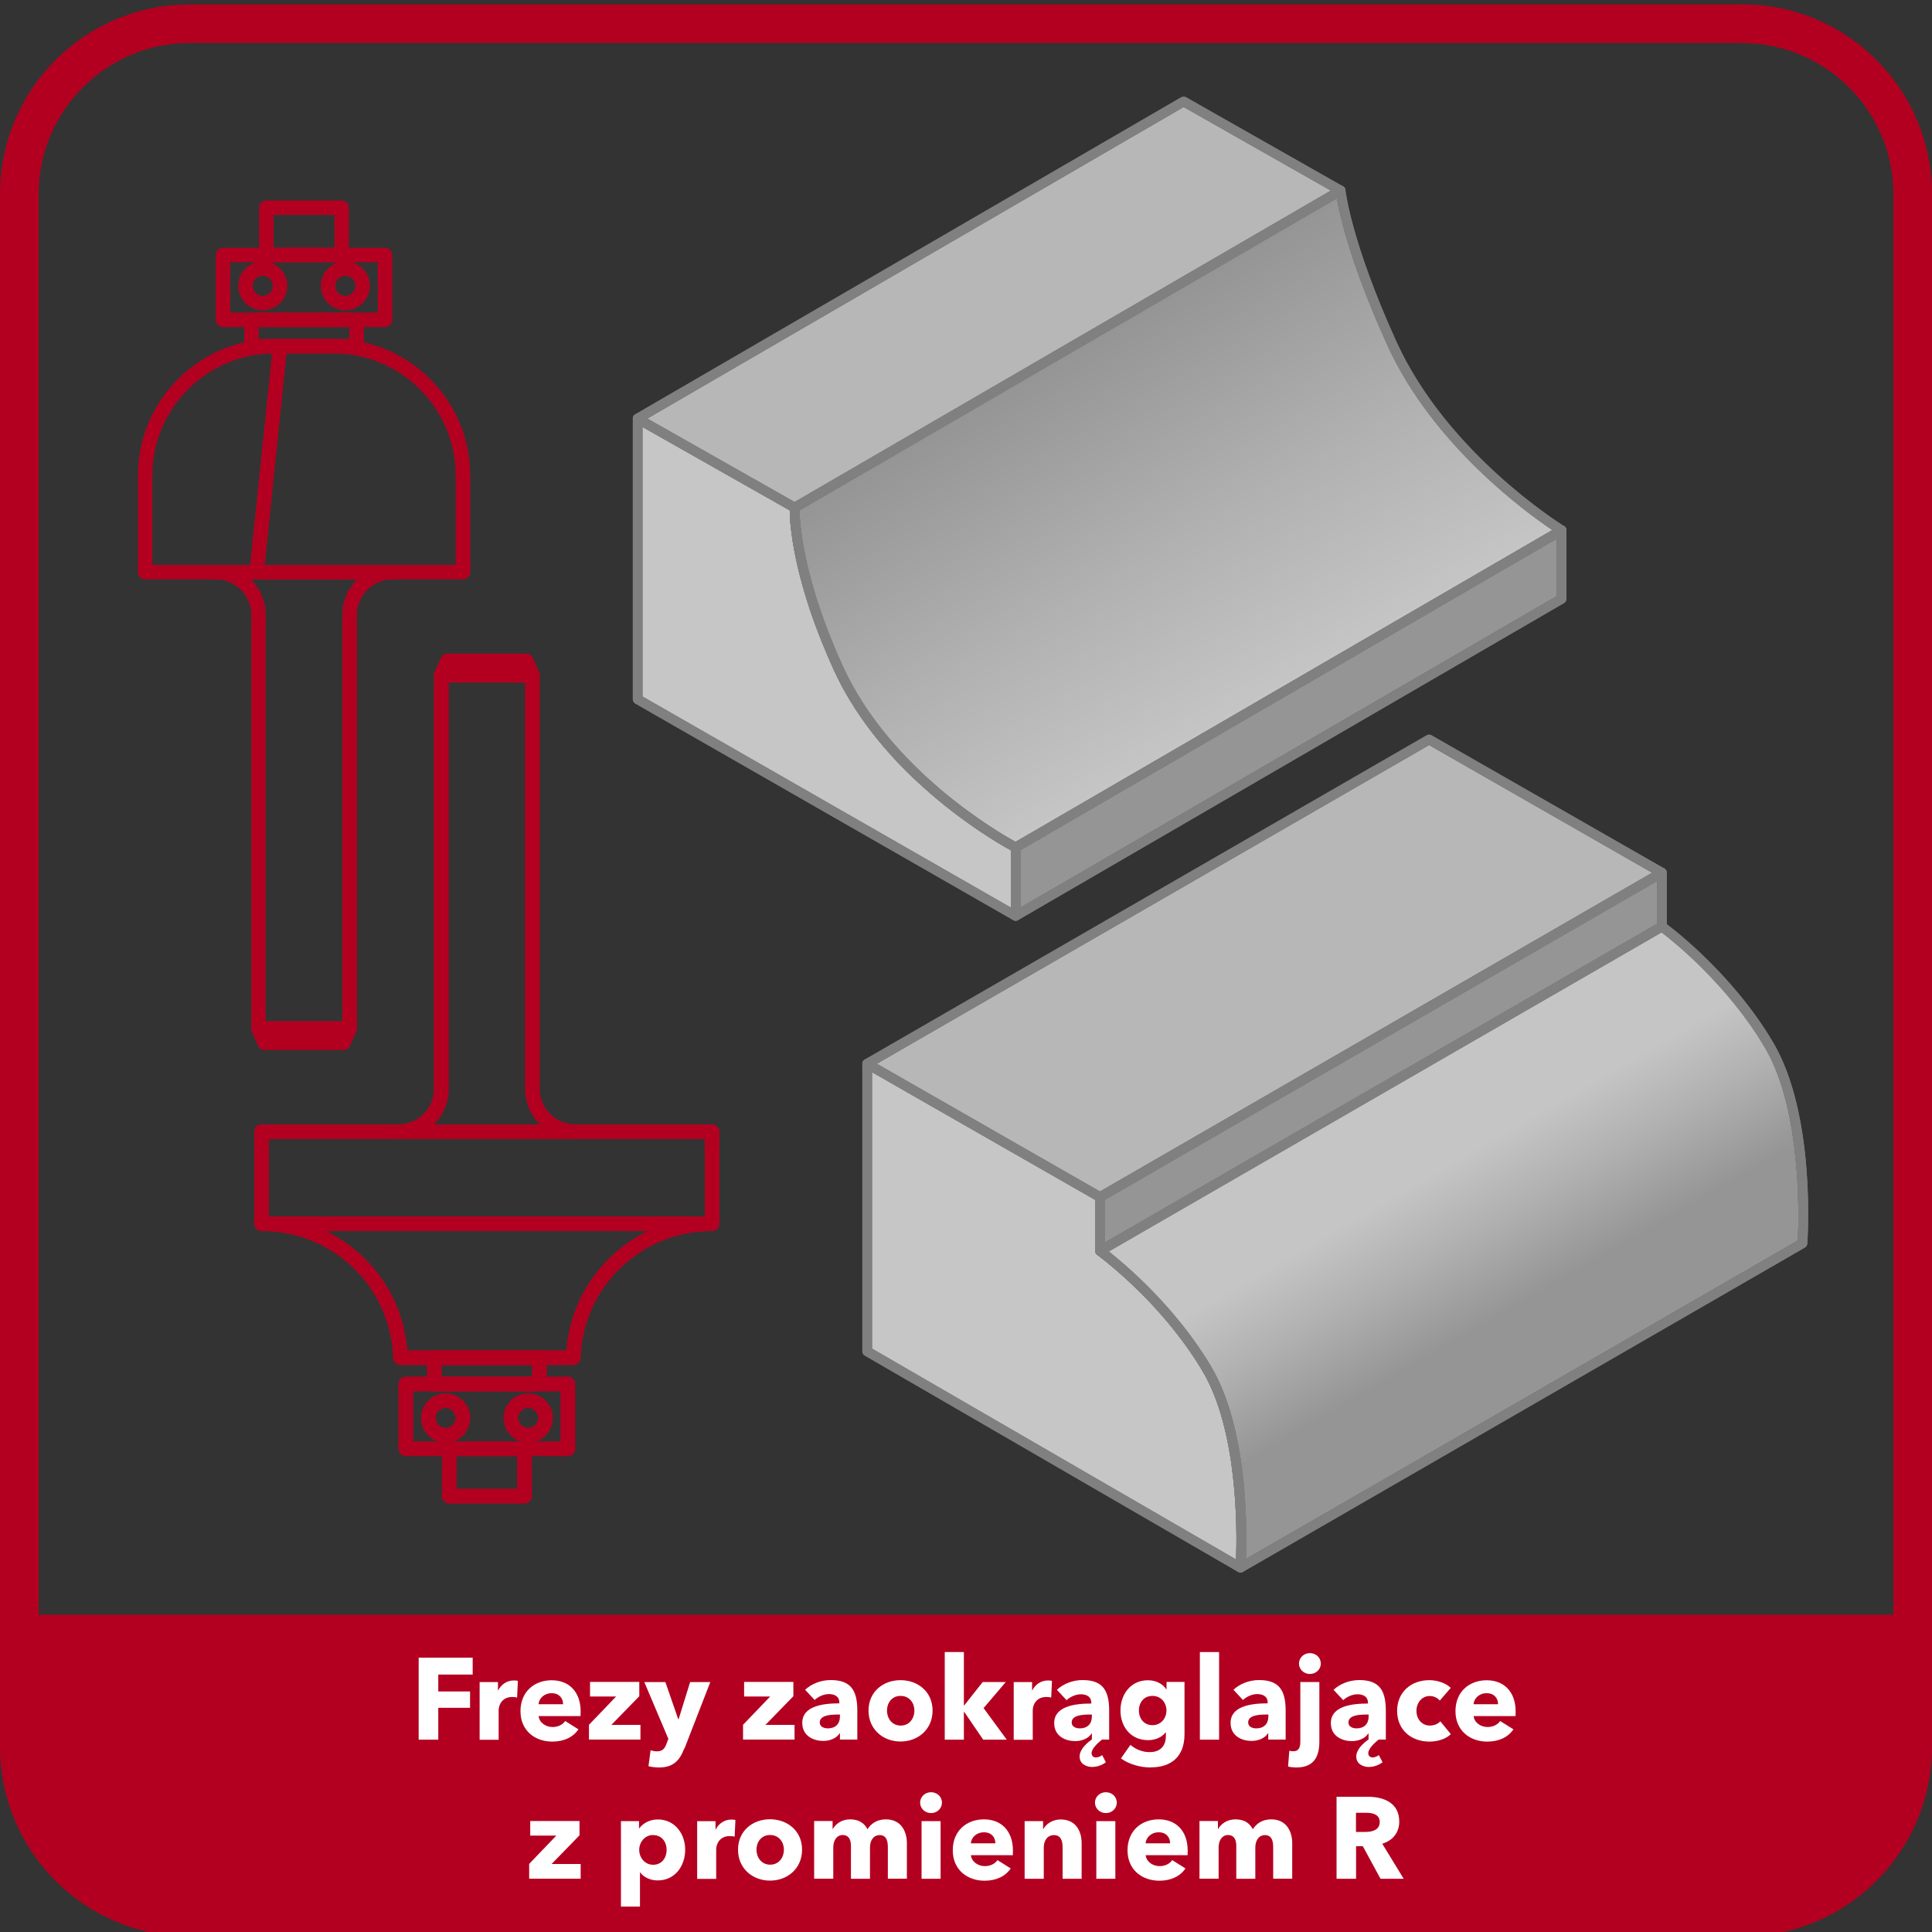<?xml version="1.0" encoding="UTF-8"?>
<svg xmlns="http://www.w3.org/2000/svg" width="200" height="200" xmlns:xlink="http://www.w3.org/1999/xlink" viewBox="0 0 200 200">
  <rect x="0" y="0" width="200" height="200" fill="#333333" stroke="none"/>
  <defs>
    <style>
      .cls-1 {
        fill: #fff;
      }

      .cls-2 {
        fill: url(#Gradient_bez_nazwy_37);
      }

      .cls-3 {
        fill: #b30020;
      }

      .cls-4 {
        fill: url(#Gradient_bez_nazwy_36);
      }

      .cls-5 {
        fill: #959595;
      }

      .cls-6 {
        fill: gray;
      }

      .cls-7 {
        fill: #c6c6c6;
      }

      .cls-8 {
        fill: #b7b7b7;
      }
    </style>
    <linearGradient id="Gradient_bez_nazwy_37" data-name="Gradient bez nazwy 37" x1="130.13" y1="72.72" x2="109.6" y2="37.15" gradientUnits="userSpaceOnUse">
      <stop offset="0" stop-color="#c5c5c5"/>
      <stop offset=".45" stop-color="#b1b1b1"/>
      <stop offset="1" stop-color="#959595"/>
    </linearGradient>
    <linearGradient id="Gradient_bez_nazwy_36" data-name="Gradient bez nazwy 36" x1="160.59" y1="143.15" x2="143.25" y2="113.11" gradientUnits="userSpaceOnUse">
      <stop offset=".25" stop-color="#959595"/>
      <stop offset=".51" stop-color="#b1b1b1"/>
      <stop offset=".72" stop-color="#c5c5c5"/>
    </linearGradient>
  </defs>
  <g id="Warstwa_3">
    <g>
      <g>
        <path class="cls-3" d="M39.86,33.86h-16.78c-.41,0-.75-.34-.75-.75v-6.71c0-.41.34-.75.75-.75h16.78c.41,0,.75.34.75.75v6.71c0,.41-.34.75-.75.75ZM23.83,32.36h15.28v-5.21h-15.28v5.21Z"/>
        <path class="cls-3" d="M36.92,36.58h-10.88c-.41,0-.75-.34-.75-.75v-2.72c0-.41.34-.75.75-.75h10.88c.41,0,.75.34.75.75v2.72c0,.41-.34.75-.75.75ZM26.78,35.08h9.38v-1.22h-9.38v1.22Z"/>
        <path class="cls-3" d="M35.37,27.15h-7.8c-.41,0-.75-.34-.75-.75v-4.9c0-.41.34-.75.75-.75h7.8c.41,0,.75.34.75.75v4.9c0,.41-.34.75-.75.75ZM28.32,25.65h6.3v-3.4h-6.3v3.4Z"/>
        <g>
          <path class="cls-3" d="M35.75,32.13c-1.4,0-2.54-1.14-2.54-2.54s1.14-2.54,2.54-2.54,2.54,1.14,2.54,2.54-1.14,2.54-2.54,2.54ZM35.75,28.55c-.57,0-1.04.47-1.04,1.04s.47,1.04,1.04,1.04,1.04-.47,1.04-1.04-.47-1.04-1.04-1.04Z"/>
          <path class="cls-3" d="M27.2,32.13c-1.4,0-2.54-1.14-2.54-2.54s1.14-2.54,2.54-2.54,2.54,1.14,2.54,2.54-1.14,2.54-2.54,2.54ZM27.2,28.55c-.57,0-1.04.47-1.04,1.04s.47,1.04,1.04,1.04,1.04-.47,1.04-1.04-.47-1.04-1.04-1.04Z"/>
        </g>
        <path class="cls-3" d="M35.55,108.7h-8.15c-.3,0-.57-.18-.69-.45l-.64-1.47c-.1-.23-.08-.5.06-.71s.37-.34.63-.34h9.43c.25,0,.49.13.63.34.14.21.16.48.06.71l-.64,1.47c-.12.27-.39.45-.69.45Z"/>
        <path class="cls-3" d="M36.19,107.23h-9.43c-.41,0-.75-.34-.75-.75v-42.83c0-2.03-1.65-3.67-3.67-3.67-.41,0-.75-.34-.75-.75s.34-.75.75-.75h18.28c.41,0,.75.34.75.75s-.34.75-.75.75c-2.03,0-3.67,1.65-3.67,3.67v42.83c0,.41-.34.75-.75.75ZM27.51,105.73h7.93v-42.08c0-1.44.59-2.74,1.53-3.67h-11c.95.94,1.53,2.24,1.53,3.67v42.08Z"/>
        <path class="cls-3" d="M47.92,59.98H15.03c-.41,0-.75-.34-.75-.75v-10c0-7.79,6.34-14.14,14.14-14.14h6.12c7.79,0,14.14,6.34,14.14,14.14v10c0,.41-.34.75-.75.75ZM15.78,58.48h31.39v-9.25c0-6.97-5.67-12.64-12.64-12.64h-6.12c-6.97,0-12.64,5.67-12.64,12.64v9.25Z"/>
        <rect class="cls-3" x="15.8" y="46.98" width="23.92" height="1.5" transform="translate(-22.57 70.43) rotate(-84.1)"/>
      </g>
      <g>
        <g>
          <path class="cls-3" d="M73.71,127.42H27.09c-.41,0-.75-.34-.75-.75v-9.52c0-.41.34-.75.75-.75h46.62c.41,0,.75.34.75.75v9.52c0,.41-.34.75-.75.75ZM27.84,125.92h45.12v-8.02H27.84v8.02Z"/>
          <path class="cls-3" d="M59.35,141.3h-17.89c-.4,0-.74-.32-.75-.72-.25-7.38-6.23-13.15-13.62-13.15-.41,0-.75-.34-.75-.75s.34-.75.75-.75h46.62c.41,0,.75.34.75.75s-.34.75-.75.75c-7.38,0-13.37,5.78-13.62,13.15-.01.4-.35.72-.75.72ZM42.17,139.8h16.47c.44-5.5,3.77-10.11,8.46-12.38h-33.4c4.69,2.26,8.02,6.88,8.46,12.38Z"/>
          <path class="cls-3" d="M58.79,150.73h-16.78c-.41,0-.75-.34-.75-.75v-6.71c0-.41.34-.75.75-.75h16.78c.41,0,.75.34.75.75v6.71c0,.41-.34.75-.75.75ZM42.76,149.23h15.28v-5.21h-15.28v5.21Z"/>
          <path class="cls-3" d="M55.84,144.02h-10.88c-.41,0-.75-.34-.75-.75v-2.72c0-.41.34-.75.75-.75h10.88c.41,0,.75.34.75.75v2.72c0,.41-.34.75-.75.75ZM45.71,142.52h9.38v-1.22h-9.38v1.22Z"/>
          <path class="cls-3" d="M54.3,155.63h-7.8c-.41,0-.75-.34-.75-.75v-4.9c0-.41.34-.75.75-.75h7.8c.41,0,.75.34.75.75v4.9c0,.41-.34.75-.75.75ZM47.25,154.13h6.3v-3.4h-6.3v3.4Z"/>
          <g>
            <path class="cls-3" d="M46.13,149.33c-1.4,0-2.54-1.14-2.54-2.54s1.14-2.54,2.54-2.54,2.54,1.14,2.54,2.54-1.14,2.54-2.54,2.54ZM46.13,145.74c-.57,0-1.04.47-1.04,1.04s.47,1.04,1.04,1.04,1.04-.47,1.04-1.04-.47-1.04-1.04-1.04Z"/>
            <path class="cls-3" d="M54.68,149.33c-1.4,0-2.54-1.14-2.54-2.54s1.14-2.54,2.54-2.54,2.54,1.14,2.54,2.54-1.14,2.54-2.54,2.54ZM54.68,145.74c-.57,0-1.04.47-1.04,1.04s.47,1.04,1.04,1.04,1.04-.47,1.04-1.04-.47-1.04-1.04-1.04Z"/>
          </g>
          <path class="cls-3" d="M55.12,70.64h-9.43c-.25,0-.49-.13-.63-.34s-.16-.48-.06-.71l.64-1.47c.12-.27.39-.45.69-.45h8.15c.3,0,.57.18.69.45l.64,1.47c.1.23.08.5-.06.71-.14.21-.37.34-.63.34Z"/>
          <path class="cls-3" d="M59.54,117.9h-18.28c-.41,0-.75-.34-.75-.75s.34-.75.75-.75c2.03,0,3.67-1.65,3.67-3.67v-42.83c0-.41.34-.75.75-.75h9.43c.41,0,.75.34.75.75v42.83c0,2.03,1.65,3.67,3.67,3.67.41,0,.75.34.75.75s-.34.75-.75.75ZM44.9,116.4h11c-.95-.94-1.53-2.24-1.53-3.67v-42.08h-7.93v42.08c0,1.43-.59,2.74-1.53,3.67Z"/>
        </g>
        <g>
          <path class="cls-3" d="M73.71,127.42H27.09c-.41,0-.75-.34-.75-.75v-9.52c0-.41.34-.75.75-.75h46.62c.41,0,.75.34.75.75v9.52c0,.41-.34.75-.75.75ZM27.84,125.92h45.12v-8.02H27.84v8.02Z"/>
          <path class="cls-3" d="M59.35,141.3h-17.89c-.4,0-.74-.32-.75-.72-.25-7.38-6.23-13.15-13.62-13.15-.41,0-.75-.34-.75-.75s.34-.75.75-.75h46.62c.41,0,.75.34.75.75s-.34.75-.75.75c-7.38,0-13.37,5.78-13.62,13.15-.01.4-.35.72-.75.72ZM42.17,139.8h16.47c.44-5.5,3.77-10.11,8.46-12.38h-33.4c4.69,2.26,8.02,6.88,8.46,12.38Z"/>
          <path class="cls-3" d="M58.79,150.73h-16.78c-.41,0-.75-.34-.75-.75v-6.71c0-.41.34-.75.75-.75h16.78c.41,0,.75.34.75.75v6.71c0,.41-.34.75-.75.75ZM42.76,149.23h15.28v-5.21h-15.28v5.21Z"/>
          <path class="cls-3" d="M55.84,144.02h-10.88c-.41,0-.75-.34-.75-.75v-2.72c0-.41.34-.75.75-.75h10.88c.41,0,.75.34.75.75v2.72c0,.41-.34.75-.75.75ZM45.71,142.52h9.38v-1.22h-9.38v1.22Z"/>
          <path class="cls-3" d="M54.3,155.63h-7.8c-.41,0-.75-.34-.75-.75v-4.9c0-.41.34-.75.75-.75h7.8c.41,0,.75.34.75.75v4.9c0,.41-.34.75-.75.75ZM47.25,154.13h6.3v-3.4h-6.3v3.4Z"/>
          <g>
            <path class="cls-3" d="M46.13,149.33c-1.4,0-2.54-1.14-2.54-2.54s1.14-2.54,2.54-2.54,2.54,1.14,2.54,2.54-1.14,2.54-2.54,2.54ZM46.13,145.74c-.57,0-1.04.47-1.04,1.04s.47,1.04,1.04,1.04,1.04-.47,1.04-1.04-.47-1.04-1.04-1.04Z"/>
            <path class="cls-3" d="M54.68,149.33c-1.4,0-2.54-1.14-2.54-2.54s1.14-2.54,2.54-2.54,2.54,1.14,2.54,2.54-1.14,2.54-2.54,2.54ZM54.68,145.74c-.57,0-1.04.47-1.04,1.04s.47,1.04,1.04,1.04,1.04-.47,1.04-1.04-.47-1.04-1.04-1.04Z"/>
          </g>
          <path class="cls-3" d="M55.12,70.64h-9.43c-.25,0-.49-.13-.63-.34s-.16-.48-.06-.71l.64-1.47c.12-.27.39-.45.69-.45h8.15c.3,0,.57.18.69.45l.64,1.47c.1.23.08.5-.06.71-.14.21-.37.34-.63.34Z"/>
          <path class="cls-3" d="M59.54,117.9h-18.28c-.41,0-.75-.34-.75-.75s.34-.75.75-.75c2.03,0,3.67-1.65,3.67-3.67v-42.83c0-.41.34-.75.75-.75h9.43c.41,0,.75.34.75.75v42.83c0,2.03,1.65,3.67,3.67,3.67.41,0,.75.34.75.75s-.34.75-.75.75ZM44.9,116.4h11c-.95-.94-1.53-2.24-1.53-3.67v-42.08h-7.93v42.08c0,1.43-.59,2.74-1.53,3.67Z"/>
        </g>
      </g>
    </g>
    <g>
      <g>
        <path class="cls-6" d="M105.37,87.28s-.09-.05-.24-.13c-.52-.28-1.82-1.02-3.54-2.2-.2-.13-.4-.28-.61-.43-.22-.15-.45-.31-.69-.49-.2-.15-.42-.3-.63-.47-.74-.55-1.51-1.16-2.3-1.83-.68-.59-1.38-1.2-2.07-1.86-.23-.22-.47-.45-.7-.68-.03-.02-.05-.04-.07-.07-.44-.44-.88-.89-1.32-1.37-.3-.33-.61-.68-.91-1.03-.23-.26-.45-.53-.67-.8-1.68-2.07-3.21-4.39-4.39-6.97-.14-.3-.27-.59-.39-.88-.25-.57-.49-1.13-.71-1.68-.2-.47-.38-.94-.55-1.39-.72-1.9-1.25-3.61-1.65-5.1-.06-.21-.11-.41-.16-.61-.5-1.98-.75-3.55-.88-4.67-.02-.2-.04-.39-.06-.56,0-.04-.01-.07,0-.1-.02-.15-.03-.29-.04-.41-.02-.32-.03-.55-.03-.72v-.26c.01-.19-.09-.37-.25-.46l-.25-.14-15.25-8.64-.75-.43c-.16-.09-.35-.09-.5,0-.16.09-.25.26-.25.44v29.05c0,.18.09.35.25.44l39.13,22.42c.08.04.16.06.25.06s.17-.02.25-.06c.15-.09.25-.26.25-.44v-7.09c0-.18-.11-.36-.27-.44ZM66.51,44.19l15.25,8.64h0c0,.14,0,.3.01.51.01.07.01.14.01.22.02.38.06.87.14,1.47.02.19.05.4.08.61.02.14.04.27.06.42.05.28.1.59.16.9.12.64.27,1.34.45,2.11.05.19.1.39.15.59.15.6.33,1.23.53,1.9.07.22.13.45.21.68.15.49.32.99.5,1.52.16.46.33.93.52,1.42.29.78.62,1.6.98,2.44.24.57.49,1.15.76,1.74.24.52.49,1.04.76,1.54.11.22.23.43.35.64.34.62.71,1.22,1.09,1.81.18.28.37.56.56.84.2.29.4.57.6.85.26.35.51.69.78,1.02.18.24.37.47.55.69.69.83,1.39,1.62,2.1,2.36.24.24.47.48.71.72.44.44.87.86,1.31,1.25,1.22,1.13,2.43,2.13,3.55,2.99.22.17.44.34.65.49,1.53,1.14,2.87,2.01,3.86,2.62.39.24.72.43.98.58.2.11.35.2.47.26v5.93l-38.13-21.85v-27.91Z"/>
        <path class="cls-7" d="M104.64,88.02v5.93l-38.13-21.85v-27.9l15.25,8.64c0,.13,0,.29.01.5.01.07.01.14.01.22.02.38.06.87.14,1.47.02.19.05.4.08.61.02.14.04.27.06.42.05.28.1.59.16.9.12.64.27,1.34.45,2.11.05.19.1.39.15.59.15.6.33,1.23.53,1.9.07.22.13.45.21.68.15.49.32.99.5,1.52.16.46.33.93.52,1.42.29.78.62,1.6.98,2.44.24.57.49,1.15.76,1.74.24.52.49,1.04.76,1.54.11.22.23.43.35.64.34.62.71,1.22,1.09,1.81.18.28.37.56.56.84.2.29.4.57.6.85.26.35.51.69.78,1.02.18.24.37.47.55.69.69.83,1.39,1.62,2.1,2.36.24.24.47.48.71.72.44.44.87.86,1.31,1.25,1.22,1.13,2.43,2.13,3.55,2.99.22.17.44.34.65.49,1.53,1.14,2.87,2.01,3.86,2.62.39.24.72.43.98.58.2.11.35.2.47.26Z"/>
      </g>
      <g>
        <path class="cls-6" d="M161.91,54.46s-.02-.01-.04-.02c-.81-.51-12.17-7.76-17.32-19.07-4.68-10.3-5.27-15.64-5.27-15.7,0-.03-.01-.06-.02-.08-.03-.13-.12-.23-.23-.3h-.02c-.15-.09-.34-.08-.48,0l-.76.44-55.51,32.24-.25.14c-.15.09-.24.24-.25.41v.32c0,.13,0,.29.01.5.01.07.01.14.01.22.02.38.06.87.14,1.47.02.19.05.4.08.61.02.14.04.27.06.42.05.28.1.59.16.9.12.64.27,1.34.45,2.11.05.19.1.39.15.59.15.6.33,1.23.53,1.9.07.22.13.45.21.68.15.49.32.99.5,1.52.16.46.33.93.52,1.42.29.78.62,1.6.98,2.44.24.57.49,1.15.76,1.74.24.52.49,1.04.76,1.54.11.22.23.43.35.64.34.62.71,1.22,1.09,1.81.18.28.37.56.56.84.2.29.4.57.6.85.26.35.51.69.78,1.02.18.24.37.47.55.69.69.83,1.39,1.62,2.1,2.36.24.24.47.48.71.72.44.44.87.86,1.31,1.25,1.22,1.13,2.43,2.13,3.55,2.99.22.17.44.34.65.49,1.53,1.14,2.87,2.01,3.86,2.62.39.24.72.43.98.58.2.11.35.2.47.26h0c.17.1.26.15.27.15.07.04.15.05.23.05.09,0,.17-.02.25-.06l.25-.15,55.52-32.24h0s.75-.44.75-.44c.15-.09.25-.25.25-.43h0c0-.19-.1-.35-.25-.44ZM101.59,84.95c-.2-.13-.4-.27-.61-.43-.22-.15-.45-.31-.69-.49-.2-.15-.42-.3-.63-.47-.74-.55-1.51-1.16-2.3-1.83-.68-.59-1.38-1.2-2.07-1.86-.23-.22-.47-.45-.7-.68-.03-.02-.05-.04-.07-.07-.44-.44-.88-.89-1.32-1.37-.3-.33-.61-.68-.91-1.03-.23-.26-.45-.53-.67-.8-1.68-2.07-3.21-4.39-4.39-6.97-.14-.3-.27-.59-.39-.88-.25-.57-.49-1.13-.71-1.68-.2-.47-.38-.94-.55-1.39-.72-1.9-1.25-3.61-1.65-5.1-.06-.21-.11-.41-.16-.61-.5-1.98-.75-3.55-.88-4.67-.02-.2-.04-.39-.06-.56,0-.04-.01-.07,0-.1-.02-.15-.03-.29-.04-.41-.02-.32-.03-.55-.03-.72l55.63-32.3c.31,1.81,1.45,6.89,5.25,15.25,4.7,10.3,14.39,17.3,17.06,19.09l-55.57,32.28c-.52-.28-1.82-1.02-3.54-2.2Z"/>
        <path class="cls-2" d="M160.7,54.87l-55.57,32.28c-.52-.28-1.82-1.02-3.54-2.2-.2-.13-.4-.28-.61-.43-.22-.15-.45-.31-.69-.49-.2-.15-.42-.3-.63-.47-.74-.55-1.51-1.16-2.3-1.83-.68-.59-1.38-1.2-2.07-1.86-.23-.22-.47-.45-.7-.68-.03-.02-.05-.04-.07-.07-.44-.44-.88-.89-1.32-1.37-.3-.33-.61-.68-.91-1.03-.23-.26-.45-.53-.67-.8-1.68-2.07-3.21-4.39-4.39-6.97-.14-.3-.27-.59-.39-.88-.25-.57-.49-1.13-.71-1.68-.2-.47-.38-.94-.55-1.39-.72-1.9-1.25-3.61-1.65-5.1-.06-.21-.11-.41-.16-.61-.5-1.98-.75-3.55-.88-4.67-.02-.2-.04-.39-.06-.56,0-.04-.01-.07,0-.1-.02-.15-.03-.29-.04-.41-.02-.32-.03-.55-.03-.72l55.63-32.3c.31,1.81,1.45,6.89,5.25,15.25,4.7,10.3,14.39,17.3,17.06,19.09Z"/>
      </g>
      <g>
        <path class="cls-6" d="M161.91,54.46s-.02-.01-.04-.02c-.15-.07-.32-.06-.46.02l-.71.41-55.57,32.28-.24.14c-.16.09-.25.26-.25.43v7.09c0,.18.09.35.25.44.08.04.16.06.25.06s.17-.02.25-.06l56.52-32.82c.15-.09.25-.26.25-.44v-7.1c0-.18-.1-.34-.25-.43ZM161.16,61.71l-55.52,32.24v-5.94l55.52-32.25v5.95Z"/>
        <polygon class="cls-5" points="161.16 55.77 161.16 61.71 105.64 93.95 105.64 88.01 161.16 55.77"/>
      </g>
      <g>
        <path class="cls-6" d="M139.26,19.59c-.03-.13-.12-.23-.23-.3h-.02s-16.23-9.22-16.23-9.22c-.16-.09-.35-.09-.5,0l-56.52,32.83c-.16.09-.25.26-.25.44s.1.34.25.43l.75.42h0s15.25,8.65,15.25,8.65l.25.14c.08.04.16.06.25.06s.17-.02.25-.06l.25-.15,55.63-32.3.64-.37c.16-.09.25-.26.25-.44,0-.04-.01-.09-.02-.13ZM82.26,51.97l-15.25-8.64L122.53,11.08l15.24,8.65-55.51,32.24Z"/>
        <polygon class="cls-8" points="137.77 19.73 82.26 51.97 67.01 43.33 122.53 11.08 137.77 19.73"/>
      </g>
    </g>
    <g>
      <path class="cls-6" d="M105.14,95.31c-.09,0-.17-.02-.25-.07l-39.13-22.42c-.16-.09-.25-.25-.25-.43v-29.06c0-.18.09-.34.25-.43.15-.09.34-.09.5,0l16.25,9.21c.16.09.26.27.25.46,0,.06-.2,6.13,4.48,16.38,5.31,11.66,18.01,18.27,18.13,18.33.17.09.27.26.27.45v7.09c0,.18-.1.34-.25.43-.08.04-.16.07-.25.07ZM66.51,72.1l38.13,21.85v-5.93c-1.91-1.05-13.3-7.65-18.31-18.66-4.24-9.3-4.56-15.14-4.57-16.53l-15.25-8.64v27.91Z"/>
      <path class="cls-6" d="M105.14,88.22c-.08,0-.16-.02-.23-.05-.13-.07-13.13-6.83-18.59-18.81-4.78-10.5-4.58-16.58-4.56-16.84,0-.17.1-.32.25-.41l56.52-32.82c.15-.09.33-.09.48-.01.15.08.25.23.27.4,0,.05.59,5.4,5.28,15.69,5.32,11.68,17.25,19.03,17.36,19.1.15.09.24.26.24.43,0,.18-.1.34-.25.43l-56.52,32.83c-.08.04-.16.07-.25.07ZM82.76,52.83c.02,1.28.35,7.07,4.48,16.11,4.91,10.78,16.12,17.23,17.9,18.21l55.57-32.28c-2.67-1.79-12.36-8.79-17.06-19.09-3.81-8.36-4.94-13.44-5.25-15.25l-55.63,32.3Z"/>
      <path class="cls-6" d="M105.14,95.31c-.09,0-.17-.02-.25-.07-.15-.09-.25-.25-.25-.43v-7.09c0-.18.09-.34.25-.43l56.52-32.83c.15-.09.35-.09.5,0,.15.09.25.25.25.43v7.1c0,.18-.09.34-.25.43l-56.52,32.82c-.08.04-.16.07-.25.07ZM105.64,88.01v5.93l55.52-32.24v-5.94l-55.52,32.25Z"/>
      <path class="cls-6" d="M82.26,53.04c-.08,0-.17-.02-.25-.07l-16.25-9.21c-.16-.09-.25-.25-.25-.43,0-.18.09-.35.25-.44L122.28,10.07c.15-.09.34-.09.5,0l16.25,9.22c.16.09.25.25.25.43,0,.18-.09.35-.25.44l-56.52,32.82c-.08.04-.16.07-.25.07ZM67.01,43.33l15.24,8.64,55.52-32.24-15.24-8.65-55.52,32.25Z"/>
    </g>
    <g>
      <g>
        <path class="cls-6" d="M129,158.38c0-.3-.01-.62-.02-.94,0-.21-.01-.43-.02-.65-.05-1.15-.13-2.41-.27-3.73-.04-.37-.09-.74-.14-1.12v-.03c-.06-.47-.13-.94-.21-1.41-.2-1.22-.46-2.46-.79-3.66-.09-.33-.18-.66-.28-.98,0,0-.01-.01-.01-.02-.06-.19-.12-.38-.19-.58-.08-.23-.16-.45-.24-.68-.06-.15-.12-.31-.18-.46-.37-.95-.8-1.85-1.3-2.69-.17-.29-.35-.57-.53-.85-.17-.28-.36-.56-.54-.83-.18-.27-.36-.54-.55-.8-.69-.97-1.39-1.87-2.11-2.72-.51-.62-1.02-1.2-1.53-1.74-2.02-2.17-3.87-3.77-4.95-4.65-.13-.1-.25-.2-.36-.29h-.01c-.17-.13-.3-.24-.4-.31v-5.32c0-.18-.1-.34-.25-.43l-.25-.14-23.1-13.23-.75-.43c-.16-.09-.35-.09-.5,0-.16.09-.25.26-.25.43v29.77c0,.18.09.35.25.44l38.62,22.38h.01c.08.05.18.07.27.07.04,0,.09,0,.13-.02.03-.01.07-.02.1-.04.16-.08.26-.23.27-.4,0-.08.03-.41.05-.93.01-.21.02-.44.02-.71.01-.17.01-.36.01-.55.01-.51.01-1.1,0-1.75ZM90.27,110.99l23.1,13.22v5.29s.01.08.01.12h.01s.02.07.04.1c.03.07.08.13.15.18,0,0,.02.01.05.04.22.16,1.24.93,2.64,2.19.21.18.43.38.65.59.04.04.07.07.11.11.26.24.53.5.81.78.14.14.29.28.43.43.15.13.29.29.44.44.44.45.89.94,1.34,1.45.14.16.27.31.42.47,1.15,1.35,2.33,2.87,3.4,4.54.21.33.42.66.62,1,3.68,6.2,3.58,16.54,3.47,19.5l-37.69-21.83v-28.62Z"/>
        <path class="cls-7" d="M127.96,161.44l-37.69-21.83v-28.62l23.1,13.22v5.29s.01.08.01.12c.01.03.03.07.05.1.03.07.08.13.15.18,0,0,.02.01.05.04.22.16,1.24.93,2.64,2.19.21.19.43.39.65.59.04.04.07.07.11.11.26.24.53.5.81.78.14.14.29.28.43.43.14.14.29.29.44.44.44.45.89.94,1.34,1.45.14.16.27.31.42.47,1.15,1.35,2.33,2.87,3.4,4.54.21.33.42.66.62,1,3.68,6.2,3.58,16.54,3.47,19.5Z"/>
      </g>
      <g>
        <path class="cls-6" d="M172.29,89.91l-24.1-13.79c-.16-.09-.35-.09-.5,0l-58.17,33.57c-.16.09-.25.26-.25.43,0,.18.1.35.25.44l.75.43,23.1,13.22h0s.25.15.25.15c.08.04.16.06.25.06s.17-.02.25-.06l.25-.14h0s57.17-33.01,57.17-33.01l.75-.43c.15-.09.25-.26.25-.44,0-.17-.1-.34-.25-.43ZM113.87,123.35l-23.1-13.23,57.17-32.99,23.09,13.22-57.16,33Z"/>
        <polygon class="cls-8" points="171.03 90.35 113.87 123.35 90.77 110.12 147.94 77.13 171.03 90.35"/>
      </g>
      <g>
        <path class="cls-6" d="M172.29,89.91c-.16-.09-.35-.09-.5,0l-.76.44-57.16,33-.25.14c-.16.09-.25.26-.25.43v5.58s.01.08.02.12c.01.04.02.07.04.1.03.07.08.13.15.18,0,0,.02.01.05.04.08.03.15.05.24.05s.17-.02.25-.06l.65-.38h.01l57.22-33.03h.01l.28-.16c.15-.09.25-.26.25-.44v-5.58c0-.17-.1-.34-.25-.43ZM114.37,128.63v-4.42l57.17-33v4.42l-57.17,33Z"/>
        <polygon class="cls-5" points="171.54 91.21 171.54 95.63 114.37 128.63 114.37 124.21 171.54 91.21"/>
      </g>
      <g>
        <path class="cls-6" d="M183.52,107.86c-3.99-6.73-9.8-11.3-10.98-12.18-.13-.1-.2-.16-.21-.16-.16-.12-.37-.13-.54-.03l-.25.14-57.17,33-.75.43c-.15.09-.24.24-.25.41v.03s.01.08.01.12c.01.03.03.07.05.1.03.07.08.13.15.18,0,0,.02.01.05.04.22.16,1.24.93,2.64,2.19.21.19.43.39.65.59.04.04.07.07.11.11.26.24.53.5.81.78.14.14.29.28.43.43.14.14.29.29.44.44.44.45.89.94,1.34,1.45.14.16.27.31.42.47,1.15,1.35,2.33,2.87,3.4,4.54.21.33.42.66.62,1,3.68,6.2,3.58,16.54,3.47,19.5-.02.5-.04.79-.04.81-.01.18.08.35.22.46h.01c.08.05.18.07.27.07.04,0,.09,0,.13-.02.04,0,.08-.02.12-.04l58.17-33.57c.14-.09.24-.23.25-.4.04-.54.9-13.38-3.57-20.89ZM186.11,128.42l-57.14,32.97c.01-.21.02-.44.02-.71.01-.17.01-.36.01-.55.01-.51.01-1.1,0-1.75,0-.3-.01-.62-.02-.94,0-.21-.01-.43-.02-.65-.05-1.15-.13-2.41-.27-3.73-.04-.37-.09-.74-.14-1.12v-.03c-.06-.47-.13-.94-.21-1.41-.2-1.22-.46-2.46-.79-3.66-.09-.33-.18-.66-.28-.98,0,0-.01-.01-.01-.02-.06-.19-.12-.38-.19-.58-.08-.23-.16-.45-.24-.68-.06-.15-.12-.31-.18-.46-.37-.95-.8-1.85-1.3-2.69-.17-.29-.35-.57-.53-.85-.17-.28-.36-.56-.54-.83-.18-.27-.36-.54-.55-.8-.69-.97-1.39-1.87-2.11-2.72-.51-.61-1.03-1.19-1.53-1.74-2.02-2.17-3.87-3.77-4.95-4.65-.13-.1-.25-.2-.36-.29l57.22-33.03h.01c1.27.97,6.81,5.4,10.65,11.85,3.97,6.66,3.54,18.17,3.45,20.05Z"/>
        <path class="cls-4" d="M186.11,128.42l-57.14,32.97c.01-.21.02-.44.02-.71.01-.17.01-.36.01-.55.01-.51.01-1.1,0-1.75,0-.3-.01-.62-.02-.94,0-.21-.01-.43-.02-.65-.05-1.15-.13-2.41-.27-3.73-.04-.37-.09-.74-.14-1.12v-.03c-.06-.47-.13-.94-.21-1.41-.2-1.22-.46-2.46-.79-3.66-.09-.33-.18-.66-.28-.98,0,0-.01-.01-.01-.02-.06-.19-.12-.38-.19-.58-.08-.23-.16-.45-.24-.68-.06-.15-.12-.31-.18-.46-.37-.95-.8-1.85-1.3-2.69-.17-.29-.35-.57-.53-.85-.17-.28-.36-.56-.54-.83-.18-.27-.36-.54-.55-.8-.69-.97-1.39-1.87-2.11-2.72-.51-.62-1.02-1.2-1.53-1.74-2.02-2.17-3.87-3.77-4.95-4.65-.13-.1-.25-.2-.36-.29l57.22-33.03h.01c1.27.97,6.81,5.4,10.65,11.85,3.97,6.66,3.54,18.17,3.45,20.05Z"/>
      </g>
    </g>
    <g>
      <path class="cls-6" d="M128.42,162.78c-.09,0-.17-.02-.25-.07l-38.65-22.39c-.15-.09-.25-.25-.25-.43v-29.77c0-.18.09-.34.25-.43.15-.09.34-.09.5,0l24.1,13.8c.16.09.25.25.25.43v5.32c1.17.88,6.98,5.47,10.98,12.18,4.47,7.52,3.61,20.35,3.57,20.89-.01.17-.11.33-.26.41-.07.04-.15.06-.23.06ZM90.27,139.6l37.69,21.83c.11-2.95.21-13.3-3.47-19.5-4.33-7.28-10.85-11.99-10.91-12.04-.13-.09-.21-.25-.21-.41v-5.28l-23.1-13.23v28.62Z"/>
      <path class="cls-6" d="M113.87,124.42c-.09,0-.17-.02-.25-.07l-24.1-13.8c-.16-.09-.25-.25-.25-.43s.1-.34.25-.43l58.17-33.57c.15-.09.34-.09.5,0l24.1,13.79c.16.09.25.25.25.43s-.1.34-.25.43l-58.17,33.58c-.08.04-.16.07-.25.07ZM90.77,110.12l23.1,13.22,57.17-33-23.1-13.21-57.17,32.99Z"/>
      <path class="cls-6" d="M113.87,129.99c-.09,0-.17-.02-.25-.07-.15-.09-.25-.25-.25-.43v-5.57c0-.18.1-.34.25-.43l58.17-33.58c.15-.09.35-.09.5,0,.15.09.25.25.25.43v5.58c0,.18-.1.34-.25.43l-58.17,33.57c-.08.04-.16.07-.25.07ZM114.37,124.21v4.42l57.17-32.99v-4.42l-57.17,33Z"/>
      <path class="cls-6" d="M128.42,162.78c-.09,0-.18-.03-.27-.08-.16-.1-.25-.28-.23-.46,0-.13.88-13.06-3.43-20.31-4.33-7.28-10.85-11.99-10.91-12.04-.14-.1-.22-.26-.21-.43s.1-.32.25-.41l58.17-33.57c.17-.1.38-.09.54.03.07.05,6.75,4.87,11.19,12.34,4.47,7.51,3.61,20.35,3.57,20.89-.01.17-.1.31-.25.4l-58.17,33.57c-.08.04-.16.07-.25.07ZM114.77,129.55c1.75,1.38,6.92,5.74,10.58,11.88,3.83,6.45,3.75,16.8,3.62,19.96l57.14-32.97c.1-1.88.52-13.38-3.45-20.05-3.85-6.47-9.4-10.9-10.65-11.85l-57.23,33.03Z"/>
    </g>
  </g>
  <g id="Warstwa_2">
    <path class="cls-3" d="M180.36,4.46c8.62,0,15.64,7.02,15.64,15.64v160.72c0,8.62-7.02,15.64-15.64,15.64H19.64c-8.62,0-15.64-7.02-15.64-15.64V20.09c0-8.62,7.02-15.64,15.64-15.64h160.72M180.36.46H19.64C8.79.46,0,9.25,0,20.09v160.72C0,191.67,8.79,200.46,19.64,200.46h160.72c10.85,0,19.64-8.79,19.64-19.64V20.09c0-10.85-8.79-19.64-19.64-19.64h0Z"/>
  </g>
  <g id="Warstwa_5">
    <path class="cls-3" d="M-.09,167.15h200.18v7.19c0,14.41-11.7,26.12-26.12,26.12H26.02C11.61,200.46-.09,188.76-.09,174.34v-7.19H-.09Z"/>
  </g>
  <g id="Warstwa_6">
    <g>
      <path class="cls-1" d="M45.37,173.35v1.75h3.29v1.69h-3.29v3.3h-2.03v-8.49h5.59v1.75h-3.56Z"/>
      <path class="cls-1" d="M53.52,175.73c-.18-.05-.35-.06-.5-.06-1.06,0-1.4.86-1.4,1.36v3.07h-1.97v-5.97h1.9v.86h.02c.3-.6.89-1.03,1.62-1.03.16,0,.32.01.42.05l-.08,1.73Z"/>
      <path class="cls-1" d="M60.09,177.65h-4.33c.06.66.72,1.13,1.43,1.13.62,0,1.06-.26,1.32-.62l1.37.86c-.56.82-1.5,1.27-2.71,1.27-1.8,0-3.29-1.14-3.29-3.15s1.42-3.2,3.23-3.2,3,1.21,3,3.25c0,.16,0,.32-.01.47ZM58.29,176.42c0-.62-.4-1.14-1.18-1.14s-1.31.53-1.36,1.14h2.53Z"/>
      <path class="cls-1" d="M60.97,180.09v-1.54l2.81-2.93h-2.7v-1.51h5.1v1.48l-2.89,2.97h3.01v1.52h-5.33Z"/>
      <path class="cls-1" d="M70.84,180.99c-.48,1.25-1.13,1.98-2.63,1.98-.37,0-.79-.06-1.08-.13l.22-1.65c.19.06.44.11.64.11.61,0,.82-.29,1.01-.8l.19-.49-2.49-5.88h2.18l1.33,3.84h.04l1.19-3.84h2.09l-2.67,6.87Z"/>
      <path class="cls-1" d="M76.92,180.09v-1.54l2.81-2.93h-2.7v-1.51h5.1v1.48l-2.89,2.97h3.01v1.52h-5.33Z"/>
      <path class="cls-1" d="M83.34,174.93c.7-.66,1.69-1.01,2.66-1.01,2,0,2.75.98,2.75,3.15v3.01h-1.8v-.64h-.04c-.3.49-.98.78-1.69.78-.95,0-2.17-.47-2.17-1.87,0-1.73,2.1-2.02,3.84-2.02v-.1c0-.59-.47-.86-1.08-.86-.56,0-1.12.28-1.48.61l-1-1.07ZM86.95,177.49h-.25c-.86,0-1.84.11-1.84.82,0,.46.46.61.85.61.79,0,1.24-.48,1.24-1.22v-.2Z"/>
      <path class="cls-1" d="M93.22,180.28c-1.8,0-3.31-1.25-3.31-3.2s1.51-3.15,3.31-3.15,3.32,1.2,3.32,3.15-1.51,3.2-3.32,3.2ZM93.22,175.56c-.92,0-1.4.75-1.4,1.52s.49,1.55,1.42,1.55,1.42-.78,1.42-1.55-.5-1.52-1.43-1.52Z"/>
      <path class="cls-1" d="M104.21,180.09h-2.43l-1.96-2.87h-.04v2.87h-1.98v-9.07h1.98v5.52h.04l1.91-2.42h2.39l-2.3,2.7,2.4,3.27Z"/>
      <path class="cls-1" d="M108.81,175.73c-.18-.05-.35-.06-.5-.06-1.06,0-1.4.86-1.4,1.36v3.07h-1.97v-5.97h1.9v.86h.02c.3-.6.89-1.03,1.62-1.03.16,0,.32.01.42.05l-.08,1.73Z"/>
      <path class="cls-1" d="M113.11,182.92c-.65,0-1.35-.31-1.35-1.09,0-.7.7-1.37,1.27-1.76v-.61h-.04c-.3.49-.98.78-1.69.78-.95,0-2.17-.47-2.17-1.87,0-1.73,2.1-2.02,3.84-2.02v-.1c0-.59-.47-.86-1.08-.86-.56,0-1.12.28-1.48.61l-1-1.07c.7-.66,1.69-1.01,2.66-1.01,2,0,2.75.98,2.75,3.15v3.01h-.74c-.6.48-1.08,1-1.08,1.42,0,.25.19.43.44.43.23,0,.46-.1.66-.24l.38.74c-.37.28-.88.48-1.38.48ZM113.02,177.49h-.25c-.86,0-1.83.11-1.83.82,0,.46.46.61.85.61.79,0,1.24-.48,1.24-1.22v-.2Z"/>
      <path class="cls-1" d="M119.11,182.97c-1.04,0-2.27-.34-3.07-.94l.98-1.4c.58.5,1.31.75,1.98.75,1.15,0,1.69-.67,1.69-1.67v-.36h-.04c-.37.48-1.02.79-1.81.79-1.81,0-2.85-1.42-2.85-3.07s1.04-3.13,2.84-3.13c.74,0,1.49.3,1.91.94h.02v-.77h1.86v5.41c0,2.34-1.39,3.44-3.51,3.44ZM119.3,175.56c-.89,0-1.4.68-1.4,1.51s.52,1.52,1.4,1.52,1.45-.71,1.45-1.52-.56-1.51-1.45-1.51Z"/>
      <path class="cls-1" d="M124.21,180.09v-9.07h1.99v9.07h-1.99Z"/>
      <path class="cls-1" d="M127.68,174.93c.7-.66,1.69-1.01,2.66-1.01,2,0,2.75.98,2.75,3.15v3.01h-1.8v-.64h-.04c-.3.49-.98.78-1.69.78-.95,0-2.17-.47-2.17-1.87,0-1.73,2.1-2.02,3.84-2.02v-.1c0-.59-.47-.86-1.08-.86-.56,0-1.12.28-1.48.61l-1-1.07ZM131.29,177.49h-.25c-.86,0-1.83.11-1.83.82,0,.46.46.61.85.61.79,0,1.24-.48,1.24-1.22v-.2Z"/>
      <path class="cls-1" d="M134.19,182.97c-.26,0-.64-.04-.85-.1l.13-1.64c.14.05.31.06.42.06.58,0,.72-.43.72-1.04v-6.13h1.97v6.13c0,1.47-.46,2.72-2.39,2.72ZM135.6,173.29c-.64,0-1.13-.49-1.13-1.08s.49-1.08,1.13-1.08,1.13.48,1.13,1.08-.5,1.08-1.13,1.08Z"/>
      <path class="cls-1" d="M141.75,182.92c-.65,0-1.35-.31-1.35-1.09,0-.7.7-1.37,1.27-1.76v-.61h-.04c-.3.49-.98.78-1.69.78-.95,0-2.17-.47-2.17-1.87,0-1.73,2.1-2.02,3.84-2.02v-.1c0-.59-.47-.86-1.08-.86-.56,0-1.12.28-1.48.61l-1-1.07c.7-.66,1.69-1.01,2.66-1.01,2,0,2.75.98,2.75,3.15v3.01h-.74c-.6.48-1.08,1-1.08,1.42,0,.25.19.43.44.43.23,0,.46-.1.66-.24l.38.74c-.37.28-.88.48-1.38.48ZM141.67,177.49h-.25c-.86,0-1.83.11-1.83.82,0,.46.46.61.85.61.79,0,1.24-.48,1.24-1.22v-.2Z"/>
      <path class="cls-1" d="M149.05,176.05c-.22-.29-.65-.48-1.04-.48-.83,0-1.38.71-1.38,1.54s.54,1.52,1.4,1.52c.4,0,.83-.16,1.07-.44l1.09,1.33c-.49.48-1.33.77-2.21.77-1.88,0-3.35-1.2-3.35-3.18s1.48-3.18,3.33-3.18c.85,0,1.75.32,2.22.8l-1.14,1.32Z"/>
      <path class="cls-1" d="M156.88,177.65h-4.33c.06.66.72,1.13,1.43,1.13.62,0,1.06-.26,1.32-.62l1.37.86c-.56.82-1.5,1.27-2.71,1.27-1.8,0-3.29-1.14-3.29-3.15s1.42-3.2,3.23-3.2,3,1.21,3,3.25c0,.16,0,.32-.01.47ZM155.08,176.42c0-.62-.4-1.14-1.18-1.14s-1.31.53-1.36,1.14h2.53Z"/>
      <path class="cls-1" d="M54.78,194.49v-1.54l2.81-2.93h-2.7v-1.51h5.1v1.48l-2.89,2.97h3.01v1.52h-5.33Z"/>
      <path class="cls-1" d="M68.08,194.66c-.73,0-1.44-.31-1.81-.83h-.02v3.54h-1.97v-8.85h1.87v.73h.04c.36-.48,1.03-.9,1.91-.9,1.74,0,2.83,1.46,2.83,3.13s-1.04,3.18-2.84,3.18ZM67.61,189.96c-.89,0-1.44.78-1.44,1.54s.55,1.54,1.44,1.54c.94,0,1.4-.77,1.4-1.55s-.47-1.52-1.4-1.52Z"/>
      <path class="cls-1" d="M76.04,190.13c-.18-.05-.35-.06-.5-.06-1.06,0-1.4.86-1.4,1.36v3.07h-1.97v-5.97h1.9v.86h.02c.3-.6.89-1.03,1.62-1.03.16,0,.32.01.42.05l-.08,1.73Z"/>
      <path class="cls-1" d="M79.71,194.68c-1.8,0-3.31-1.25-3.31-3.2s1.51-3.15,3.31-3.15,3.32,1.2,3.32,3.15-1.51,3.2-3.32,3.2ZM79.71,189.96c-.92,0-1.4.75-1.4,1.52s.49,1.55,1.42,1.55,1.42-.78,1.42-1.55-.5-1.52-1.43-1.52Z"/>
      <path class="cls-1" d="M91.91,194.49v-3.26c0-.68-.16-1.26-.85-1.26s-1,.62-1,1.29v3.23h-1.97v-3.41c0-.68-.26-1.12-.85-1.12-.62,0-.98.56-.98,1.28v3.24h-1.98v-5.97h1.91v.83h.02c.28-.5.89-1,1.79-1s1.46.37,1.8,1.02c.4-.62,1.02-1.02,1.91-1.02,1.62,0,2.17,1.32,2.17,2.45v3.69h-1.97Z"/>
      <path class="cls-1" d="M96.38,187.69c-.64,0-1.13-.49-1.13-1.08s.49-1.08,1.13-1.08,1.13.48,1.13,1.08-.5,1.08-1.13,1.08ZM95.4,194.49v-5.97h1.97v5.97h-1.97Z"/>
      <path class="cls-1" d="M104.84,192.05h-4.33c.06.66.72,1.13,1.43,1.13.62,0,1.06-.26,1.32-.62l1.37.86c-.56.82-1.5,1.27-2.71,1.27-1.8,0-3.29-1.14-3.29-3.15s1.42-3.2,3.23-3.2,3,1.21,3,3.25c0,.16,0,.32-.01.47ZM103.04,190.82c0-.62-.4-1.14-1.18-1.14s-1.31.53-1.36,1.14h2.53Z"/>
      <path class="cls-1" d="M110,194.49v-3.26c0-.66-.18-1.26-.89-1.26s-1.06.6-1.06,1.28v3.24h-1.98v-5.97h1.91v.83h.02c.28-.53.96-1,1.79-1,1.61,0,2.18,1.25,2.18,2.45v3.69h-1.98Z"/>
      <path class="cls-1" d="M114.48,187.69c-.64,0-1.13-.49-1.13-1.08s.49-1.08,1.13-1.08,1.13.48,1.13,1.08-.5,1.08-1.13,1.08ZM113.49,194.49v-5.97h1.97v5.97h-1.97Z"/>
      <path class="cls-1" d="M122.93,192.05h-4.33c.06.66.72,1.13,1.43,1.13.62,0,1.06-.26,1.32-.62l1.37.86c-.56.82-1.5,1.27-2.71,1.27-1.8,0-3.29-1.14-3.29-3.15s1.42-3.2,3.23-3.2,3,1.21,3,3.25c0,.16,0,.32-.01.47ZM121.13,190.82c0-.62-.4-1.14-1.18-1.14s-1.31.53-1.36,1.14h2.53Z"/>
      <path class="cls-1" d="M131.8,194.49v-3.26c0-.68-.16-1.26-.85-1.26s-1,.62-1,1.29v3.23h-1.97v-3.41c0-.68-.26-1.12-.85-1.12-.62,0-.98.56-.98,1.28v3.24h-1.98v-5.97h1.91v.83h.02c.28-.5.89-1,1.79-1s1.46.37,1.8,1.02c.4-.62,1.02-1.02,1.91-1.02,1.62,0,2.17,1.32,2.17,2.45v3.69h-1.97Z"/>
      <path class="cls-1" d="M142.91,194.49l-1.83-3.37h-.7v3.37h-2.02v-8.49h3.24c1.63,0,3.25.62,3.25,2.57,0,1.14-.67,1.96-1.76,2.29l2.22,3.63h-2.4ZM141.46,187.66h-1.09v1.98h.97c.66,0,1.49-.17,1.49-1.03,0-.79-.76-.95-1.37-.95Z"/>
    </g>
  </g>
</svg>